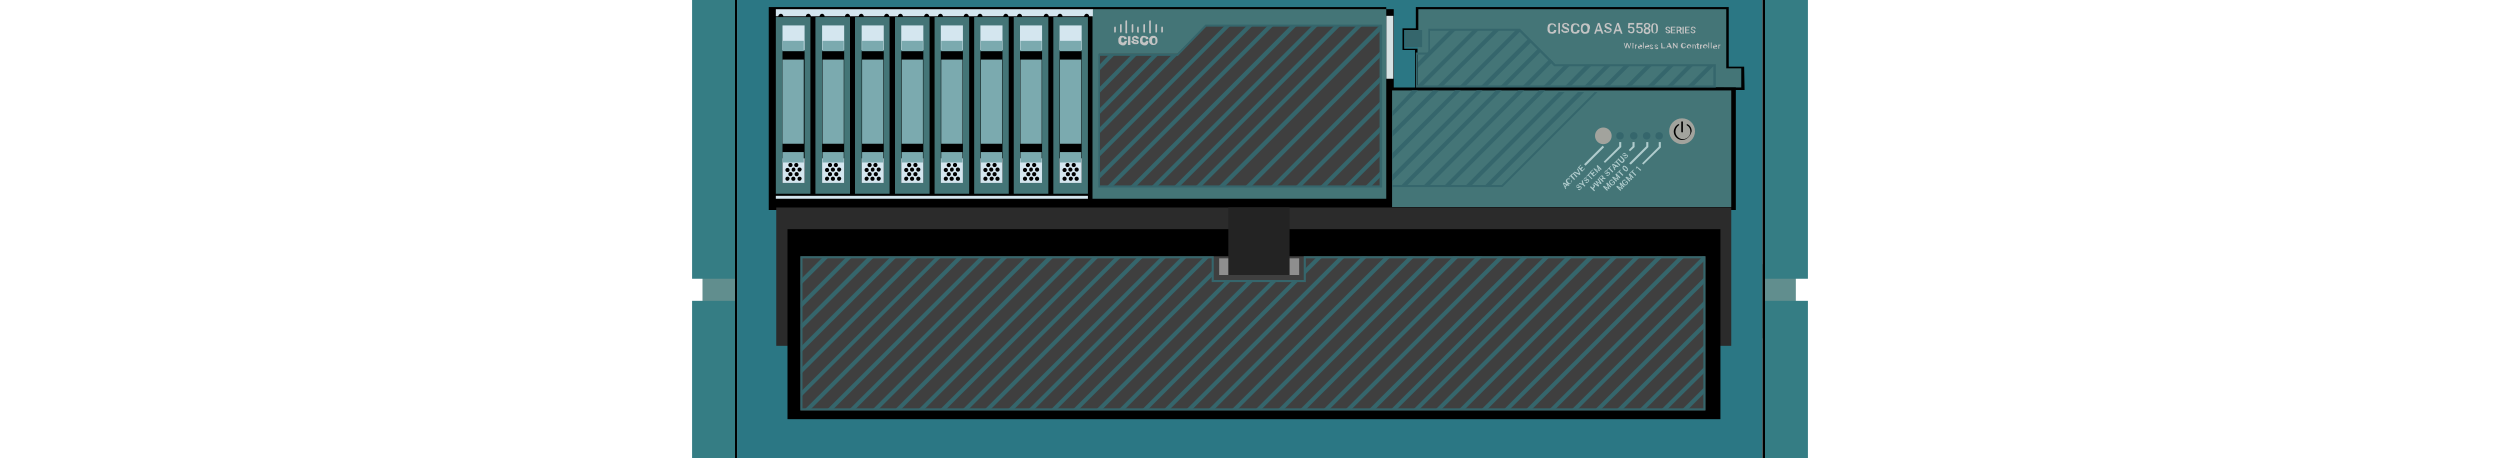 <?xml version="1.0" encoding="utf-8"?>
<!-- Copyright 2022 Virtual Console LLC. All rights reserved. Generator: Adobe Illustrator 23.1.0, SVG Export Plug-In . SVG Version: 6.00 Build 0)  -->
<svg version="1.1" id="Cisco_ASA-5580" xmlns="http://www.w3.org/2000/svg" xmlns:xlink="http://www.w3.org/1999/xlink" x="0px"
	 y="0px" viewBox="0 0 600 110" style="enable-background:new 0 0 600 110;" xml:space="preserve">
<style type="text/css">
	.st0{fill:#2B7784;}
	.st1{fill:#447577;}
	.st2{fill:none;}
	.st3{fill:#C4C4C4;}
	.st4{fill:#618E8E;}
	.st5{fill:#357D84;}
	.st6{fill:#35666C;}
	.st7{fill:#A2A39D;}
	.st8{fill:#B0CCCD;}
	.st9{fill:#D7E2E4;}
	.st10{fill:#3F3F3F;}
	.st11{enable-background:new    ;}
	.st12{fill:#D4E6EF;}
	.st13{fill:#7BAAAF;}
	.st14{fill:#2B2B2B;}
	.st15{fill:#8E8E8E;}
	.st16{fill:#232323;}
</style>
<rect x="176.9" class="st0" width="246.1" height="110"/>
<polygon class="st1" points="414.3,16.3 414.3,2.2 340.3,2.2 340.3,21 413.8,21 414.3,21 417.8,21 417.8,16.3 "/>
<rect class="st2" width="600" height="110"/>
<g>
	<path class="st3" d="M391.1,11.3l0.2-1h0.2l-0.4,1.3h-0.2l-0.3-1l-0.3,1h-0.2l-0.4-1.3h0.2l0.2,1l0.3-1h0.2L391.1,11.3z"/>
	<path class="st3" d="M391.7,10.4C391.7,10.3,391.7,10.3,391.7,10.4c0.1-0.1,0.1-0.1,0.2-0.1s0.1,0,0.1,0.1l0.1,0.1
		c0,0.1,0,0.1-0.1,0.1l-0.1,0.1C391.9,10.5,391.9,10.5,391.7,10.4L391.7,10.4z M392,11.6h-0.2v-1h0.2V11.6z"/>
	<path class="st3" d="M392.9,10.9c-0.1,0-0.1,0-0.1,0c-0.1,0-0.2,0.1-0.2,0.1v0.7h-0.2v-1h0.2v0.1c0.1-0.1,0.1-0.1,0.2-0.1
		s0.1,0,0.1,0V10.9z"/>
	<path class="st3" d="M393.6,11.7c-0.2,0-0.3-0.1-0.4-0.1c-0.1-0.1-0.1-0.2-0.1-0.4l0,0c0-0.1,0-0.2,0.1-0.2
		c0.1-0.1,0.1-0.1,0.2-0.2s0.2-0.1,0.2-0.1c0.2,0,0.2,0.1,0.4,0.1c0.1,0.1,0.1,0.2,0.1,0.4v0.1h-0.7c0,0.1,0.1,0.1,0.1,0.2
		s0.1,0.1,0.2,0.1s0.2-0.1,0.3-0.1l0.1,0.1c-0.1,0.1-0.1,0.1-0.2,0.1C393.7,11.6,393.6,11.7,393.6,11.7z M393.5,10.8
		c-0.1,0-0.1,0-0.2,0.1s-0.1,0.1-0.1,0.2h0.5l0,0c0-0.1,0-0.1-0.1-0.2C393.6,10.8,393.6,10.8,393.5,10.8z"/>
	<path class="st3" d="M394.5,11.6h-0.2v-1.4h0.2V11.6z"/>
	<path class="st3" d="M395.3,11.7c-0.2,0-0.3-0.1-0.4-0.1c-0.1-0.1-0.1-0.2-0.1-0.4l0,0c0-0.1,0-0.2,0.1-0.2
		c0.1-0.1,0.1-0.1,0.2-0.2c0.1-0.1,0.2-0.1,0.2-0.1c0.2,0,0.2,0.1,0.4,0.1c0.1,0.1,0.1,0.2,0.1,0.4v0.1H395c0,0.1,0.1,0.1,0.1,0.2
		S395.2,11.6,395.3,11.7c0.1-0.1,0.2-0.2,0.3-0.2l0.1,0.1c-0.1,0.1-0.1,0.1-0.2,0.1C395.4,11.6,395.4,11.7,395.3,11.7z M395.2,10.8
		c-0.1,0-0.1,0-0.2,0.1c0,0,0,0.1,0,0.1h0.5l0,0c0-0.1,0-0.1-0.1-0.2S395.3,10.8,395.2,10.8z"/>
	<path class="st3" d="M396.5,11.4C396.5,11.3,396.5,11.3,396.5,11.4c-0.1-0.1-0.2-0.1-0.2-0.1c-0.1,0-0.2-0.1-0.2-0.1
		c-0.1-0.1-0.2-0.1-0.2-0.2c0-0.1,0.1-0.2,0.1-0.2c0.1-0.1,0.2-0.1,0.3-0.1s0.2,0,0.3,0.1c0.1,0.1,0.1,0.1,0.1,0.2h-0.2
		c0-0.1,0-0.1-0.1-0.1s-0.1-0.1-0.1-0.1s-0.1,0-0.1,0.1s-0.1,0.1-0.1,0.1c0,0.1,0,0.1,0.1,0.1s0.1,0.1,0.2,0.1
		S396.6,11.3,396.5,11.4l0.2,0c0,0.1,0.1,0.1,0.1,0.1c0,0.1-0.1,0.2-0.1,0.2c-0.1,0.1-0.2,0.1-0.3,0.1s-0.2,0-0.2-0.1
		c-0.1,0-0.1-0.1-0.2-0.1c-0.1-0.1-0.1-0.1-0.1-0.2h0.2c0,0.1,0,0.1,0.1,0.1c0.1,0.1,0.1,0.1,0.2,0.1
		C396.4,11.4,396.5,11.4,396.5,11.4L396.5,11.4z"/>
	<path class="st3" d="M397.7,11.4C397.7,11.3,397.7,11.3,397.7,11.4c-0.1-0.1-0.2-0.1-0.2-0.1c-0.1,0-0.2-0.1-0.2-0.1
		c-0.1-0.1-0.2-0.1-0.2-0.2c0-0.1,0.1-0.2,0.1-0.2c0.1-0.1,0.2-0.1,0.3-0.1c0.1,0,0.2,0,0.3,0.1c0.1,0.1,0.1,0.1,0.1,0.2h-0.2
		c0-0.1,0-0.1-0.1-0.1s-0.1-0.1-0.1-0.1s-0.1,0-0.1,0.1c-0.1,0-0.1,0.1-0.1,0.1c0,0.1,0,0.1,0.1,0.1s0.1,0.1,0.2,0.1
		S397.8,11.3,397.7,11.4c0.2-0.1,0.2,0,0.2,0c0,0.1,0.1,0.1,0.1,0.1c0,0.1-0.1,0.2-0.1,0.2c-0.1,0.1-0.2,0.1-0.3,0.1
		c-0.1,0-0.2,0-0.2-0.1c-0.1,0-0.1-0.1-0.2-0.1c-0.1-0.1-0.1-0.1-0.1-0.2h0.2c0,0.1,0,0.1,0.1,0.1s0.1,0.1,0.2,0.1
		C397.6,11.4,397.7,11.4,397.7,11.4L397.7,11.4z"/>
	<path class="st3" d="M399,11.4h0.7v0.2h-1v-1.3h0.2L399,11.4L399,11.4z"/>
	<path class="st3" d="M400.8,11.3h-0.6l-0.1,0.3h-0.2l0.6-1.3h0.2l0.6,1.3H401L400.8,11.3z M400.3,11.1h0.4l-0.2-0.6L400.3,11.1z"/>
	<path class="st3" d="M402.6,11.6h-0.2l-0.7-0.9v0.9h-0.2v-1.3h0.2l0.7,0.9v-0.9h0.2V11.6z"/>
	<path class="st3" d="M404.6,11.2c0,0.1-0.1,0.2-0.2,0.3s-0.2,0.1-0.4,0.1c-0.1,0-0.2,0-0.3-0.1c-0.1-0.1-0.2-0.1-0.2-0.2
		c-0.1-0.1-0.1-0.2-0.1-0.3v-0.1c0-0.1,0-0.2,0.1-0.3s0.1-0.2,0.2-0.2c0.1-0.1,0.2-0.1,0.3-0.1c0.2,0,0.3,0.1,0.4,0.1
		c0.1,0.1,0.2,0.2,0.2,0.3h-0.2c0-0.1-0.1-0.2-0.1-0.2c-0.1-0.1-0.1-0.1-0.2-0.1s-0.2,0.1-0.2,0.1c-0.1,0.1-0.1,0.2-0.1,0.3V11
		c0,0.1,0,0.2,0.1,0.3s0.1,0.1,0.2,0.1s0.2,0,0.2-0.1c0.1-0.1,0.1-0.1,0.1-0.2L404.6,11.2L404.6,11.2z"/>
	<path class="st3" d="M404.8,11.1c0-0.1,0-0.2,0.1-0.2c0.1-0.1,0.1-0.1,0.2-0.2c0.1-0.1,0.2-0.1,0.2-0.1c0.1,0,0.3,0.1,0.4,0.1
		c0.1,0.1,0.1,0.2,0.2,0.3v0.1c0,0.1,0,0.2-0.1,0.2c-0.1,0.1-0.1,0.1-0.2,0.2s-0.2,0.1-0.3,0.1c-0.2,0-0.3-0.1-0.4-0.1
		C404.9,11.4,404.8,11.3,404.8,11.1L404.8,11.1z M405.1,11.2c0,0.1,0,0.2,0.1,0.2c0.1,0.1,0.1,0.1,0.2,0.1s0.1,0,0.2-0.1
		s0.1-0.1,0.1-0.2s0-0.2-0.1-0.2c-0.1-0.1-0.1-0.1-0.2-0.1s-0.1,0-0.2,0.1C405.1,10.9,405.1,11,405.1,11.2z"/>
	<path class="st3" d="M406.3,10.7v0.1c0.1-0.1,0.2-0.1,0.3-0.1c0.2,0,0.4,0.1,0.4,0.4v0.6h-0.2V11c0-0.1,0-0.1-0.1-0.1
		s-0.1-0.1-0.1-0.1c-0.1,0-0.2,0.1-0.2,0.1v0.7h-0.2v-1h0.1V10.7z"/>
	<path class="st3" d="M407.6,10.4v0.2h0.2v0.2h-0.2v0.6c0,0.1,0,0.1,0,0.1h0.1h0.1v0.2c-0.1,0-0.1,0-0.2,0c-0.2,0-0.3-0.1-0.3-0.3
		v-0.6h-0.2v-0.2h0.2v-0.2H407.6L407.6,10.4L407.6,10.4z"/>
	<path class="st3" d="M408.6,10.9c-0.1,0-0.1,0-0.1,0c-0.1,0-0.2,0.1-0.2,0.1v0.7H408v-1h0.2v0.1c0.1-0.1,0.1-0.1,0.2-0.1
		s0.1,0,0.1,0L408.6,10.9z"/>
	<path class="st3" d="M408.7,11.1c0-0.1,0-0.2,0.1-0.2c0.1-0.1,0.1-0.1,0.2-0.2c0.1-0.1,0.2-0.1,0.2-0.1c0.1,0,0.3,0.1,0.4,0.1
		c0.1,0.1,0.1,0.2,0.2,0.3v0.1c0,0.1,0,0.2-0.1,0.2c-0.1,0.1-0.1,0.1-0.2,0.2c-0.1,0.1-0.2,0.1-0.3,0.1c-0.2,0-0.3-0.1-0.4-0.1
		C408.7,11.4,408.7,11.3,408.7,11.1L408.7,11.1z M409,11.2c0,0.1,0,0.2,0.1,0.2c0.1,0.1,0.1,0.1,0.2,0.1s0.1,0,0.2-0.1
		s0.1-0.1,0.1-0.2s0-0.2-0.1-0.2c-0.1-0.1-0.1-0.1-0.2-0.1s-0.1,0-0.2,0.1C409,10.9,409,11,409,11.2z"/>
	<path class="st3" d="M410.2,11.6H410v-1.4h0.2V11.6z"/>
	<path class="st3" d="M410.8,11.6h-0.2v-1.4h0.2V11.6z"/>
	<path class="st3" d="M411.6,11.7c-0.2,0-0.3-0.1-0.4-0.1c-0.1-0.1-0.1-0.2-0.1-0.4l0,0c0-0.1,0-0.2,0.1-0.2
		c0.1-0.1,0.1-0.1,0.2-0.2c0.1-0.1,0.2-0.1,0.2-0.1c0.2,0,0.2,0.1,0.4,0.1c0.1,0.1,0.1,0.2,0.1,0.4v0.1h-0.7c0,0.1,0.1,0.1,0.1,0.2
		s0.1,0.1,0.2,0.1s0.2-0.1,0.3-0.1l0.1,0.1c-0.1,0.1-0.1,0.1-0.2,0.1C411.8,11.6,411.7,11.7,411.6,11.7z M411.6,10.8
		c-0.1,0-0.1,0-0.2,0.1s-0.1,0.1-0.1,0.2h0.5l0,0c0-0.1,0-0.1-0.1-0.2C411.7,10.8,411.7,10.8,411.6,10.8z"/>
	<path class="st3" d="M412.9,10.9c-0.1,0-0.1,0-0.1,0c-0.1,0-0.2,0.1-0.2,0.1v0.7h-0.2v-1h0.2v0.1c0.1-0.1,0.1-0.1,0.2-0.1
		s0.1,0,0.1,0V10.9z"/>
</g>
<g>
	<path class="st3" d="M373.5,7.3c0,0.2-0.1,0.5-0.3,0.6c-0.2,0.1-0.4,0.2-0.7,0.2c-0.2,0-0.4-0.1-0.6-0.1c-0.2-0.1-0.2-0.2-0.4-0.4
		c-0.1-0.2-0.1-0.4-0.1-0.6V6.7c0-0.2,0.1-0.4,0.1-0.6c0.1-0.2,0.2-0.3,0.4-0.4c0.2-0.1,0.4-0.1,0.6-0.1c0.3,0,0.5,0.1,0.7,0.2
		s0.2,0.4,0.3,0.6h-0.4c0-0.2-0.1-0.3-0.2-0.4s-0.2-0.1-0.4-0.1s-0.3,0.1-0.4,0.2s-0.2,0.4-0.2,0.6v0.2c0,0.2,0.1,0.5,0.1,0.6
		c0.1,0.1,0.2,0.2,0.4,0.2s0.3-0.1,0.4-0.1c0.1-0.1,0.1-0.2,0.2-0.4h0.5V7.3z"/>
	<path class="st3" d="M374.4,8.1H374V5.5h0.4V8.1z"/>
	<path class="st3" d="M376.3,7.4c0-0.1-0.1-0.2-0.1-0.2c-0.1-0.1-0.2-0.1-0.4-0.2c-0.2-0.1-0.4-0.1-0.5-0.2
		c-0.2-0.1-0.4-0.3-0.4-0.6c0-0.2,0.1-0.4,0.2-0.5c0.2-0.1,0.4-0.2,0.6-0.2s0.3,0.1,0.5,0.1c0.1,0.1,0.2,0.2,0.3,0.2
		c0.1,0.1,0.1,0.2,0.1,0.4h-0.4c0-0.1-0.1-0.2-0.1-0.3s-0.2-0.1-0.4-0.1c-0.1,0-0.2,0-0.3,0.1s-0.1,0.1-0.1,0.2s0.1,0.2,0.1,0.2
		c0.1,0.1,0.2,0.1,0.4,0.2s0.4,0.1,0.5,0.2s0.2,0.2,0.2,0.2s0.1,0.2,0.1,0.3c0,0.2-0.1,0.4-0.2,0.5c-0.2,0.1-0.4,0.2-0.7,0.2
		c-0.2,0-0.4-0.1-0.5-0.1s-0.2-0.2-0.4-0.3c-0.1-0.1-0.1-0.2-0.1-0.4h0.4c0,0.1,0.1,0.2,0.1,0.3c0.1,0.1,0.2,0.1,0.4,0.1
		c0.1,0,0.2,0,0.4-0.1C376.3,7.6,376.3,7.5,376.3,7.4z"/>
	<path class="st3" d="M379.1,7.3c0,0.2-0.1,0.5-0.3,0.6c-0.2,0.1-0.4,0.2-0.7,0.2c-0.2,0-0.4-0.1-0.6-0.1c-0.2-0.1-0.2-0.2-0.4-0.4
		C377,7.4,377,7.2,377,7V6.7c0-0.2,0.1-0.4,0.1-0.6c0.1-0.2,0.2-0.3,0.4-0.4c0.2-0.1,0.4-0.1,0.6-0.1c0.3,0,0.5,0.1,0.7,0.2
		s0.2,0.4,0.3,0.6h-0.4c0-0.2-0.1-0.3-0.2-0.4s-0.2-0.1-0.4-0.1c-0.2,0-0.3,0.1-0.4,0.2s-0.2,0.4-0.2,0.6v0.2c0,0.2,0.1,0.5,0.1,0.6
		c0.1,0.1,0.2,0.2,0.4,0.2c0.2,0,0.3-0.1,0.4-0.1c0.1-0.1,0.1-0.2,0.2-0.4h0.5V7.3z"/>
	<path class="st3" d="M381.5,6.9c0,0.2-0.1,0.5-0.1,0.7c-0.1,0.2-0.2,0.3-0.4,0.4c-0.2,0.1-0.4,0.1-0.6,0.1s-0.4,0-0.5-0.1
		c-0.2-0.1-0.3-0.2-0.4-0.4s-0.1-0.4-0.1-0.6V6.8c0-0.2,0.1-0.5,0.1-0.7c0.1-0.2,0.2-0.3,0.4-0.4c0.2-0.1,0.4-0.1,0.6-0.1
		s0.4,0.1,0.6,0.1c0.2,0.1,0.3,0.2,0.4,0.4c0.1,0.2,0.1,0.4,0.1,0.6v0.2H381.5z M381,6.8c0-0.3-0.1-0.5-0.2-0.6S380.6,6,380.4,6
		s-0.3,0.1-0.4,0.2s-0.2,0.4-0.2,0.6v0.1c0,0.2,0.1,0.5,0.2,0.6s0.2,0.2,0.4,0.2c0.2,0,0.4-0.1,0.4-0.2C381,7.4,381,7.1,381,6.8
		L381,6.8z"/>
	<path class="st3" d="M384.2,7.5h-1L383,8.1h-0.4l0.9-2.6h0.4l0.9,2.6h-0.4L384.2,7.5z M383.3,7.1h0.7L383.6,6L383.3,7.1z"/>
	<path class="st3" d="M386.5,7.4c0-0.1-0.1-0.2-0.1-0.2c-0.1-0.1-0.2-0.1-0.4-0.2c-0.2-0.1-0.4-0.1-0.5-0.2
		c-0.2-0.1-0.4-0.3-0.4-0.6c0-0.2,0.1-0.4,0.2-0.5c0.2-0.1,0.4-0.2,0.6-0.2s0.3,0.1,0.5,0.1c0.1,0.1,0.2,0.2,0.3,0.2
		c0.1,0.1,0.1,0.2,0.1,0.4h-0.4c0-0.1-0.1-0.2-0.1-0.3c-0.1-0.1-0.2-0.1-0.4-0.1c-0.1,0-0.2,0-0.3,0.1s-0.1,0.1-0.1,0.2
		s0.1,0.2,0.1,0.2c0.1,0.1,0.2,0.1,0.4,0.2c0.2,0.1,0.4,0.1,0.5,0.2s0.2,0.2,0.2,0.2c0.1,0.1,0.1,0.2,0.1,0.3c0,0.2-0.1,0.4-0.2,0.5
		c-0.2,0.1-0.4,0.2-0.7,0.2c-0.2,0-0.4-0.1-0.5-0.1s-0.2-0.2-0.4-0.3c0,0,0-0.1,0-0.3h0.4c0,0.1,0.1,0.2,0.1,0.3
		c0.1,0.1,0.2,0.1,0.4,0.1c0.1,0,0.2,0,0.4-0.1C386.5,7.6,386.5,7.5,386.5,7.4z"/>
	<path class="st3" d="M388.8,7.5h-1l-0.2,0.6h-0.4l0.9-2.6h0.4l0.9,2.6H389L388.8,7.5z M387.9,7.1h0.7L388.2,6L387.9,7.1z"/>
	<path class="st3" d="M390.7,6.8l0.1-1.3h1.4v0.4h-1l-0.1,0.6c0.1-0.1,0.2-0.1,0.4-0.1c0.2,0,0.4,0.1,0.6,0.2
		c0.1,0.2,0.2,0.4,0.2,0.6s-0.1,0.4-0.2,0.6C391.9,8,391.7,8,391.5,8s-0.4-0.1-0.6-0.2c-0.1-0.1-0.2-0.3-0.2-0.5h0.4
		c0,0.1,0.1,0.2,0.1,0.3c0.1,0.1,0.2,0.1,0.3,0.1c0.1,0,0.2-0.1,0.3-0.1c0.1-0.1,0.1-0.2,0.1-0.4c0-0.1-0.1-0.2-0.1-0.4
		c-0.1-0.1-0.2-0.1-0.3-0.1c-0.1,0-0.1,0-0.2,0s-0.1,0.1-0.2,0.1L390.7,6.8z"/>
	<path class="st3" d="M392.7,6.8l0.1-1.3h1.4v0.4h-1l-0.1,0.6c0.1-0.1,0.2-0.1,0.4-0.1c0.2,0,0.4,0.1,0.6,0.2
		c0.1,0.2,0.2,0.4,0.2,0.6s-0.1,0.4-0.2,0.6C393.9,8,393.7,8,393.5,8s-0.4-0.1-0.6-0.2c-0.1-0.1-0.2-0.3-0.2-0.5h0.4
		c0,0.1,0.1,0.2,0.1,0.3c0.1,0.1,0.2,0.1,0.3,0.1c0.1,0,0.2-0.1,0.3-0.1c0.1-0.1,0.1-0.2,0.1-0.4c0-0.1-0.1-0.2-0.1-0.4
		c-0.1-0.1-0.2-0.1-0.3-0.1c-0.1,0-0.1,0-0.2,0s-0.1,0.1-0.2,0.1L392.7,6.8z"/>
	<path class="st3" d="M397.9,7c0,0.4-0.1,0.6-0.2,0.8C397.6,8,397.3,8,397.1,8s-0.5-0.1-0.6-0.2c-0.1-0.2-0.2-0.4-0.2-0.8V6.6
		c0-0.4,0.1-0.6,0.2-0.8c0.1-0.2,0.4-0.2,0.6-0.2s0.5,0.1,0.6,0.2c0.1,0.2,0.2,0.4,0.2,0.8V7z M397.5,6.5c0-0.2-0.1-0.4-0.1-0.5
		c-0.1-0.1-0.2-0.2-0.3-0.2c-0.1,0-0.2,0.1-0.3,0.2s-0.1,0.2-0.1,0.5v0.6c0,0.2,0.1,0.4,0.1,0.6s0.2,0.2,0.3,0.2
		c0.1,0,0.2-0.1,0.3-0.2c0.1-0.1,0.1-0.2,0.1-0.5V6.5z"/>
	<path class="st3" d="M400.5,7.6c0-0.1,0-0.1-0.1-0.2s-0.1-0.1-0.2-0.1c-0.1-0.1-0.2-0.1-0.3-0.1c-0.1-0.1-0.2-0.2-0.2-0.4
		c0-0.1,0.1-0.2,0.2-0.3c0.1-0.1,0.2-0.1,0.4-0.1c0.1,0,0.2,0,0.3,0.1s0.2,0.1,0.2,0.2c0.1,0.1,0.1,0.2,0.1,0.2h-0.3
		c0-0.1,0-0.1-0.1-0.2s-0.1-0.1-0.2-0.1s-0.2,0-0.2,0.1S400,6.8,400,6.9s0,0.1,0.1,0.1c0.1,0.1,0.1,0.1,0.2,0.1
		c0.1,0.1,0.2,0.1,0.3,0.1c0.1,0.1,0.1,0.1,0.2,0.2s0.1,0.1,0.1,0.2s-0.1,0.2-0.2,0.3S400.5,8,400.3,8c-0.1,0-0.2,0-0.3-0.1
		c-0.1-0.1-0.2-0.1-0.2-0.2s-0.1-0.2-0.1-0.2h0.3c0,0.1,0.1,0.2,0.1,0.2c0.1,0.1,0.1,0.1,0.2,0.1S400.5,7.8,400.5,7.6
		C400.4,7.7,400.5,7.7,400.5,7.6z"/>
	<path class="st3" d="M402,7.3h-0.7v0.5h0.8V8H401V6.4h1.1v0.2h-0.8v0.5h0.7L402,7.3L402,7.3z"/>
	<path class="st3" d="M403,7.4h-0.3V8h-0.3V6.4h0.6c0.2,0,0.3,0.1,0.4,0.1c0.1,0.1,0.2,0.2,0.2,0.4c0,0.1,0,0.2-0.1,0.3
		c-0.1,0.1-0.1,0.1-0.2,0.2l0.4,0.7l0,0h-0.3L403,7.4z M402.6,7.2h0.3c0.1,0,0.2,0,0.2-0.1s0.1-0.1,0.1-0.2s0-0.2-0.1-0.2
		c-0.1-0.1-0.1-0.1-0.2-0.1h-0.3V7.2z"/>
	<path class="st3" d="M404.1,8.1h-0.3V6.4h0.3V8.1z"/>
	<path class="st3" d="M405.4,7.3h-0.7v0.5h0.8V8h-1.1V6.4h1.1v0.2h-0.8v0.5h0.7V7.3z"/>
	<path class="st3" d="M406.6,7.6c0-0.1,0-0.1-0.1-0.2s-0.1-0.1-0.2-0.1c-0.1-0.1-0.2-0.1-0.3-0.1c-0.1-0.1-0.2-0.2-0.2-0.4
		c0-0.1,0.1-0.2,0.2-0.3c0.1-0.1,0.2-0.1,0.4-0.1c0.1,0,0.2,0,0.3,0.1s0.2,0.1,0.2,0.2c0.1,0.1,0.1,0.2,0.1,0.2h-0.3
		c0-0.1,0-0.1-0.1-0.2s-0.1-0.1-0.2-0.1s-0.2,0-0.2,0.1S406,6.8,406,6.9s0,0.1,0.1,0.1c0.1,0.1,0.1,0.1,0.2,0.1
		c0.1,0.1,0.2,0.1,0.3,0.1c0.1,0.1,0.1,0.1,0.2,0.2s0.1,0.1,0.1,0.2s-0.1,0.2-0.2,0.3S406.5,8,406.3,8c-0.1,0-0.2,0-0.3-0.1
		c-0.1-0.1-0.2-0.1-0.2-0.2s-0.1-0.2-0.1-0.2h0.3c0,0.1,0.1,0.2,0.1,0.2c0.1,0.1,0.1,0.1,0.2,0.1S406.5,7.8,406.6,7.6
		C406.6,7.7,406.6,7.7,406.6,7.6z"/>
	<g>
		<path class="st3" d="M396.1,6.2c0,0.1,0,0.2-0.1,0.3c-0.1,0.1-0.2,0.2-0.3,0.2c0.1,0.1,0.2,0.2,0.3,0.3c0.1,0.1,0.1,0.2,0.1,0.4
			c0,0.2-0.1,0.4-0.2,0.6c-0.2,0.1-0.4,0.2-0.6,0.2c-0.3,0-0.5-0.1-0.6-0.2c-0.2-0.1-0.2-0.3-0.2-0.6c0-0.1,0-0.3,0.1-0.4
			s0.2-0.2,0.3-0.3c-0.1-0.1-0.2-0.1-0.3-0.2c-0.1-0.1-0.1-0.2-0.1-0.3c0-0.2,0.1-0.4,0.2-0.5s0.3-0.2,0.6-0.2
			c0.2,0,0.4,0.1,0.6,0.2C396,5.8,396.1,6,396.1,6.2z M395.7,7.4c0-0.1,0-0.2-0.1-0.3C395.5,7,395.4,7,395.3,7s-0.2,0-0.3,0.1
			c-0.1,0.1-0.1,0.2-0.1,0.3c0,0.1,0,0.2,0.1,0.3c0.1,0.1,0.2,0.1,0.3,0.1s0.2,0,0.3-0.1C395.7,7.6,395.7,7.5,395.7,7.4z M395.7,6.2
			c0-0.1,0-0.2-0.1-0.3c-0.1-0.1-0.2-0.1-0.3-0.1c-0.1,0-0.2,0-0.3,0.1c-0.1,0.1-0.1,0.2-0.1,0.3c0,0.1,0,0.2,0.1,0.3
			c0.1,0.1,0.2,0.1,0.3,0.1c0.1,0,0.2,0,0.3-0.1C395.6,6.4,395.7,6.3,395.7,6.2z"/>
	</g>
</g>
<polygon points="334.5,21 334.5,2.2 332.7,2.2 332.7,1.7 184.5,1.7 184.5,50.4 332,50.4 332.7,50.4 416.6,50.4 416.6,21 "/>
<rect x="423" y="63.4" class="st4" width="8" height="17.8"/>
<rect x="423.3" class="st5" width="10.6" height="66.9"/>
<rect x="168.6" y="63.4" class="st4" width="8" height="17.8"/>
<rect x="166.1" class="st5" width="10.5" height="66.9"/>
<rect x="423.3" y="72.2" class="st5" width="10.6" height="37.8"/>
<rect x="166.1" y="72.2" class="st5" width="10.5" height="37.8"/>
<rect x="176.4" width="0.5" height="110"/>
<rect x="423" width="0.6" height="110"/>
<g>
	<polygon class="st6" points="339.9,16.7 339.9,15.3 348,7.2 349.4,7.2 	"/>
</g>
<g>
	<path d="M418.7,21.6h-0.6l-78.5-0.3V12h-3V6.8h3.2V1.7h75.1V16h3.7L418.7,21.6L418.7,21.6z M340.1,20.7l77.8,0.3v-4.6h-3.6V2.2
		h-73.9v5H337v4.5h3.2v9H340.1z"/>
</g>
<rect x="334.1" y="21.7" class="st1" width="81.4" height="28"/>
<g>
	<polygon class="st6" points="341.3,20.8 354.9,7.2 353.6,7.1 339.9,20.8 	"/>
	<polygon class="st6" points="340.3,21.7 334.1,28 334.1,26.8 338.9,21.7 	"/>
</g>
<g>
	<polygon class="st6" points="346.2,20.8 359.9,7.2 358.5,7.2 344.8,20.8 	"/>
	<polygon class="st6" points="343.9,21.7 334.1,31.5 334.1,32.9 345.3,21.8 	"/>
</g>
<g>
	<polygon class="st6" points="351.5,20.9 365,7.4 363.9,7.1 350.1,20.9 	"/>
	<polygon class="st6" points="349.2,21.7 334.1,36.8 334.1,38.3 350.6,21.7 	"/>
</g>
<g>
	<polygon class="st6" points="356.7,20.9 367.6,10 366.8,9.3 355.3,20.8 	"/>
	<polygon class="st6" points="354.4,21.7 334.1,42 334.1,43.5 355.8,21.7 	"/>
</g>
<g>
	<polygon class="st6" points="359,21.7 336,44.8 337.4,44.8 360.4,21.7 	"/>
	<polygon class="st6" points="361.3,20.9 369.9,12.3 369.3,11.5 359.9,20.9 	"/>
</g>
<g>
	<polygon class="st6" points="365.8,21.7 342.9,44.7 341.4,44.8 364.4,21.7 	"/>
	<polygon class="st6" points="366.7,20.9 372.7,14.8 372,14.1 365.5,20.6 	"/>
</g>
<g>
	<polygon class="st6" points="370.8,21.7 347.9,44.7 346.5,44.7 369.4,21.7 	"/>
	<polygon class="st6" points="372,20.5 376.9,15.6 375.5,15.6 370.3,20.8 	"/>
</g>
<g>
	<polygon class="st6" points="375.5,22.1 353,44.7 351.6,44.7 374.1,22.1 	"/>
	<polygon class="st6" points="377.1,20.6 382.2,15.5 380.6,15.6 375.7,20.6 	"/>
</g>
<g>
	<polygon class="st6" points="380.2,22.1 357.5,44.8 356.1,44.8 378.7,22.1 	"/>
	<polygon class="st6" points="381.7,20.6 386.5,15.8 385.3,15.6 380.3,20.6 	"/>
</g>
<g>
	<polygon class="st6" points="386.2,20.7 384.8,20.7 389.9,15.6 391.1,15.8 	"/>
</g>
<g>
	<polygon class="st6" points="391.5,20.7 390.1,20.7 395.2,15.6 396.4,15.8 	"/>
</g>
<g>
	<polygon class="st6" points="396.8,20.7 395.4,20.7 400.5,15.6 401.7,15.8 	"/>
</g>
<g>
	<polygon class="st6" points="401.4,20.7 400,20.8 405.1,15.6 406.3,15.8 	"/>
</g>
<g>
	<polygon class="st6" points="406.2,20.9 404.8,20.9 410.1,15.6 411.5,15.6 	"/>
</g>
<g>
	<path class="st6" d="M411.7,21h-71.9v-8.4h3V6.9h22l8.5,8.5h38.5V21H411.7z M340.3,20.5h70.9v-4.6H373l-8.5-8.5h-21.3v5.7h-3v7.4
		H340.3z"/>
</g>
<g>
	<polygon class="st6" points="360.6,44.9 334.1,44.9 334.1,44.4 360.4,44.4 382.7,22.1 383.4,22.1 	"/>
</g>
<rect x="337.2" y="7.2" class="st6" width="4.1" height="4.1"/>
<circle class="st6" cx="388.8" cy="32.6" r="0.9"/>
<circle class="st6" cx="392.1" cy="32.6" r="0.9"/>
<circle class="st6" cx="395.2" cy="32.6" r="0.9"/>
<circle class="st6" cx="398.2" cy="32.6" r="0.9"/>
<circle class="st7" cx="403.7" cy="31.5" r="3.1"/>
<g>
	<path d="M403.7,33.6c-1.1,0-2-1-2-2c0-0.7,0.4-1.4,1.1-1.8c0.1,0,0.1,0,0.2,0c0,0.1,0,0.1,0,0.2c-0.6,0.4-0.9,1-0.9,1.6
		c0,0.9,0.8,1.8,1.8,1.8c1,0,1.8-0.8,1.8-1.8c0-0.7-0.3-1.2-0.8-1.5c-0.1,0-0.1-0.1-0.1-0.2c0-0.1,0.1-0.1,0.2-0.1
		c0.6,0.3,1,0.9,1,1.7C405.7,32.7,404.8,33.6,403.7,33.6z"/>
</g>
<g>
	<path d="M403.7,31.8c-0.1,0-0.2-0.1-0.2-0.2v-2.3c0-0.1,0.1-0.2,0.2-0.2s0.2,0.1,0.2,0.2v2.3C404,31.6,403.8,31.8,403.7,31.8z"/>
</g>
<circle class="st7" cx="384.8" cy="32.6" r="2"/>
<g>
	<path class="st8" d="M376.1,44.5l-0.4,0.4l0.2,0.3l-0.2,0.2l-0.6-1.4l0.2-0.2l1.4,0.6l-0.2,0.2L376.1,44.5z M375.6,44.7l0.3-0.3
		l-0.6-0.3L375.6,44.7z"/>
	<path class="st8" d="M377.1,43.2c0.1,0.1,0.1,0.2,0.1,0.4c0,0.1-0.1,0.3-0.2,0.4c-0.1,0.1-0.2,0.1-0.3,0.2c-0.1,0-0.2,0-0.3,0
		c-0.1,0-0.2-0.1-0.3-0.2l-0.1-0.1c-0.1-0.1-0.2-0.2-0.2-0.3s0-0.2,0-0.3s0.1-0.2,0.2-0.3s0.2-0.2,0.4-0.2c0.1,0,0.3,0,0.4,0.1
		l-0.2,0.2c-0.1-0.1-0.2-0.1-0.2-0.1c-0.1,0-0.1,0-0.2,0.1s-0.1,0.2-0.1,0.3s0.1,0.2,0.2,0.3l0.1,0.1c0.1,0.1,0.2,0.2,0.3,0.2
		c0.1,0,0.2,0,0.3-0.1c0.1-0.1,0.1-0.1,0.1-0.2c0-0.1,0-0.1-0.1-0.2L377.1,43.2z"/>
	<path class="st8" d="M377.5,41.8l-0.3,0.3L378,43l-0.2,0.2l-0.9-0.9l-0.3,0.3l-0.1-0.1l0.8-0.8L377.5,41.8z"/>
	<path class="st8" d="M378.6,42.4l-0.2,0.2l-1-1l0.2-0.2L378.6,42.4z"/>
	<path class="st8" d="M379,41.6l-0.5-1l0.2-0.2l0.6,1.4l-0.2,0.2l-1.4-0.6l0.2-0.2L379,41.6z"/>
	<path class="st8" d="M379.9,40.2l-0.4,0.4l0.3,0.3l0.5-0.5l0.1,0.1l-0.7,0.7l-1-1l0.7-0.7l0.1,0.1l-0.5,0.5l0.3,0.3l0.4-0.4
		L379.9,40.2z"/>
</g>
<g>
	<g>
		<path class="st8" d="M379.4,45l-0.1-0.1c-0.1,0-0.1,0-0.2,0.1s-0.2,0.1-0.3,0.1c-0.1,0-0.3,0-0.4-0.1s-0.1-0.2-0.1-0.3
			s0.1-0.2,0.2-0.3s0.1-0.1,0.2-0.1s0.2,0,0.2,0c0.1,0,0.1,0.1,0.2,0.1l-0.2,0.2c-0.1-0.1-0.1-0.1-0.2-0.1s-0.1,0-0.2,0.1
			s-0.1,0.1-0.1,0.2c0,0.1,0,0.1,0.1,0.1h0.1c0.1,0,0.1,0,0.2-0.1s0.2-0.1,0.3-0.1c0.1,0,0.1,0,0.2,0s0.1,0,0.2,0.1s0.1,0.2,0.1,0.3
			s-0.1,0.2-0.2,0.3s-0.2,0.1-0.2,0.2s-0.2,0-0.3,0c-0.1,0-0.2-0.1-0.2-0.1l0.2-0.2c0.1,0.1,0.1,0.1,0.2,0.1s0.1,0,0.2-0.1
			s0.1-0.1,0.1-0.2C379.5,45.1,379.5,45.1,379.4,45z"/>
		<path class="st8" d="M379.8,44.1l-0.2-0.7l0.2-0.2l0.3,1l0.4,0.4l-0.2,0.2l-0.4-0.4l-1-0.3l0.2-0.2L379.8,44.1z"/>
		<path class="st8" d="M381.2,43.3l-0.1-0.1c-0.1,0-0.1,0-0.2,0.1s-0.2,0.1-0.3,0.1c-0.1,0-0.3,0-0.4-0.1s-0.1-0.2-0.1-0.3
			s0.1-0.2,0.2-0.3s0.1-0.1,0.2-0.1s0.2,0,0.2,0c0.1,0,0.1,0.1,0.2,0.1l-0.2,0.2c-0.1-0.1-0.1-0.1-0.2-0.1s-0.1,0-0.2,0.1
			s-0.1,0.1-0.1,0.2c0,0.1,0,0.1,0.1,0.1h0.1c0.1,0,0.1,0,0.2-0.1s0.2-0.1,0.3-0.1c0.1,0,0.1,0,0.2,0s0.1,0,0.2,0.1s0.1,0.2,0.1,0.3
			s-0.1,0.2-0.2,0.3s-0.2,0.1-0.2,0.2c-0.1,0-0.2,0-0.3,0c-0.1,0-0.2-0.1-0.2-0.1l0.2-0.2c0.1,0.1,0.1,0.1,0.2,0.1s0.1,0,0.2-0.1
			s0.1-0.1,0.1-0.2C381.2,43.4,381.2,43.4,381.2,43.3z"/>
		<path class="st8" d="M381.6,41.7l-0.3,0.3l0.9,0.9L382,43l-0.9-0.9l-0.3,0.3l-0.1-0.1l0.8-0.8L381.6,41.7z"/>
		<path class="st8" d="M382.7,41.4l-0.4,0.4l0.3,0.3l0.5-0.5l0.1,0.1l-0.7,0.7l-1-1l0.7-0.7l0.1,0.1l-0.5,0.5l0.3,0.3l0.4-0.4
			L382.7,41.4z"/>
		<path class="st8" d="M382.6,40.4l1.1,0.5l-0.5-1.1l0.2-0.2l1,1l-0.2,0.2l-0.3-0.3l-0.4-0.5l0.5,1l-0.1,0.1l-1.1-0.5l0.5,0.4
			l0.3,0.3l-0.2,0.2l-1-1L382.6,40.4z"/>
	</g>
</g>
<g>
	<g>
		<path class="st8" d="M382.4,45.3l0.4,0.4l-0.2,0.2l-1-1l0.4-0.4c0.1-0.1,0.2-0.2,0.4-0.2c0.1,0,0.2,0,0.3,0.1
			c0.1,0.1,0.1,0.2,0.1,0.3s-0.1,0.2-0.2,0.4L382.4,45.3z M382.2,45.1l0.2-0.2c0.1-0.1,0.1-0.1,0.1-0.2c0-0.1,0-0.1-0.1-0.2
			c-0.1-0.1-0.1-0.1-0.2-0.1s-0.1,0-0.2,0.1l-0.2,0.2L382.2,45.1z"/>
		<path class="st8" d="M384,43.9l-0.6-0.9l0.2-0.2l0.8,1.2l-0.2,0.2l-0.9-0.5l0.5,0.9l-0.2,0.2l-1.2-0.8l0.2-0.2l0.9,0.6l-0.6-0.9
			l0.1-0.1L384,43.9z"/>
		<path class="st8" d="M384.7,42.9l-0.2,0.2l0.4,0.4l-0.2,0.2l-1-1l0.4-0.4c0.1-0.1,0.2-0.2,0.3-0.2s0.2,0,0.3,0.1
			c0.1,0.1,0.1,0.1,0.1,0.2c0,0.1,0,0.2,0,0.2l0.6,0.2l0,0l-0.2,0.2L384.7,42.9z M384.3,43l0.2-0.2c0.1-0.1,0.1-0.1,0.1-0.2
			c0-0.1,0-0.1-0.1-0.2c-0.1-0.1-0.1-0.1-0.2-0.1s-0.1,0-0.2,0.1l-0.2,0.2L384.3,43z"/>
		<path class="st8" d="M386.2,41.6l-0.1-0.1c-0.1,0-0.1,0-0.2,0.1s-0.2,0.1-0.3,0.1c-0.1,0-0.3,0-0.4-0.1s-0.1-0.2-0.1-0.3
			s0.1-0.2,0.2-0.3s0.1-0.1,0.2-0.1s0.2,0,0.2,0c0.1,0,0.1,0.1,0.2,0.1l-0.2,0.2c-0.1-0.1-0.1-0.1-0.2-0.1s-0.1,0-0.2,0.1
			s-0.1,0.1-0.1,0.2c0,0.1,0,0.1,0.1,0.1h0.1c0.1,0,0.1,0,0.2-0.1s0.2-0.1,0.3-0.1c0.1,0,0.1,0,0.2,0s0.1,0,0.2,0.1s0.1,0.2,0.1,0.3
			s-0.1,0.2-0.2,0.3s-0.2,0.1-0.2,0.2c-0.1,0-0.2,0-0.3,0c-0.1,0-0.2-0.1-0.2-0.1l0.2-0.2c0.1,0.1,0.1,0.1,0.2,0.1s0.1,0,0.2-0.1
			s0.1-0.1,0.1-0.2C386.3,41.7,386.2,41.7,386.2,41.6z"/>
		<path class="st8" d="M386.6,40l-0.3,0.3l0.9,0.9l-0.2,0.2l-0.9-0.9l-0.3,0.3l-0.1-0.1l0.8-0.8L386.6,40z"/>
		<path class="st8" d="M387.9,40l-0.4,0.4l0.2,0.3l-0.2,0.2l-0.6-1.4l0.2-0.2l1.4,0.6l-0.2,0.2L387.9,40z M387.4,40.2l0.3-0.3
			l-0.6-0.3L387.4,40.2z"/>
		<path class="st8" d="M388.3,38.4l-0.3,0.3l0.9,0.9l-0.2,0.2l-0.9-0.9l-0.3,0.3l-0.1-0.1l0.8-0.8L388.3,38.4z"/>
		<path class="st8" d="M389,37.4l0.7,0.7c0.1,0.1,0.2,0.2,0.2,0.4s-0.1,0.3-0.2,0.4c-0.1,0.1-0.2,0.2-0.4,0.2c-0.1,0-0.2,0-0.4-0.2
			l-0.7-0.7l0.2-0.2l0.7,0.7c0.1,0.1,0.1,0.1,0.2,0.1s0.1,0,0.2-0.1s0.1-0.3,0-0.4l-0.7-0.7L389,37.4z"/>
		<path class="st8" d="M390.5,37.4l-0.1-0.1c0,0-0.1,0-0.2,0.1s-0.2,0.1-0.3,0.1c-0.2,0-0.3,0-0.4-0.1s-0.1-0.2-0.1-0.3
			s0.1-0.2,0.2-0.3s0.1-0.1,0.2-0.1s0.2,0,0.2,0c0.1,0,0.1,0.1,0.2,0.1L390,37c-0.1-0.1-0.1-0.1-0.2-0.1s-0.1,0-0.2,0.1
			s-0.1,0.1-0.1,0.2c0,0.1,0,0.1,0.1,0.1h0.1c0.1,0,0.1,0,0.2-0.1s0.2-0.1,0.3-0.1c0.1,0,0.1,0,0.2,0s0.1,0,0.2,0.1s0.1,0.2,0.1,0.3
			s-0.1,0.2-0.2,0.3s-0.2,0.1-0.2,0.2c-0.1,0-0.2,0-0.3,0s-0.2-0.1-0.2-0.1l0.2-0.2c0.1,0.1,0.1,0.1,0.2,0.1s0.1,0,0.2-0.1
			s0.1-0.1,0.1-0.2C390.5,37.5,390.5,37.4,390.5,37.4z"/>
	</g>
</g>
<g>
	<g>
		<path class="st8" d="M384.9,44.6l1.1,0.5l-0.5-1.1l0.2-0.2l1,1l-0.2,0.2l-0.3-0.3l-0.4-0.5l0.5,1.1l-0.1,0.1l-1.1-0.5l0.5,0.4
			l0.3,0.3l-0.2,0.2l-1-1L384.9,44.6z"/>
		<path class="st8" d="M387.6,43.7c0,0.1,0,0.2,0,0.3s-0.1,0.2-0.2,0.3s-0.2,0.1-0.3,0.2c-0.1,0-0.2,0-0.3,0c-0.1,0-0.2-0.1-0.3-0.2
			l-0.1-0.1c-0.2-0.2-0.2-0.3-0.2-0.5s0-0.3,0.2-0.4c0.1-0.1,0.2-0.2,0.3-0.2c0.1,0,0.2,0,0.4,0.1l-0.2,0.2c-0.1-0.1-0.3-0.1-0.4,0
			s-0.1,0.2-0.1,0.3s0.1,0.2,0.2,0.3l0.1,0.1c0.1,0.1,0.2,0.2,0.3,0.2c0.1,0,0.2,0,0.3-0.1c0.1-0.1,0.1-0.2,0.1-0.3l-0.2-0.2
			l-0.2,0.2l-0.1-0.1l0.4-0.4L387.6,43.7z"/>
		<path class="st8" d="M387.1,42.4l1.1,0.5l-0.5-1.1l0.2-0.2l1,1l-0.2,0.2l-0.3-0.3L388,42l0.5,1.1l-0.1,0.1l-1.1-0.5l0.5,0.4
			l0.3,0.3l-0.2,0.2l-1-1L387.1,42.4z"/>
		<path class="st8" d="M389,40.8l-0.3,0.3l0.9,0.9l-0.2,0.2l-0.9-0.9l-0.3,0.3l-0.1-0.1l0.8-0.8L389,40.8z"/>
		<path class="st8" d="M390.5,40.2c0.1,0.1,0.2,0.3,0.2,0.4c0,0.1,0,0.2-0.1,0.4c-0.1,0.1-0.2,0.2-0.4,0.1c-0.1,0-0.3-0.1-0.4-0.2
			l-0.2-0.2c-0.1-0.1-0.2-0.3-0.2-0.4c0-0.1,0-0.2,0.1-0.4c0.1-0.1,0.2-0.2,0.4-0.1c0.1,0,0.3,0.1,0.4,0.2L390.5,40.2z M390.1,40.2
			c-0.1-0.1-0.2-0.1-0.2-0.2c-0.1,0-0.1,0-0.2,0.1s-0.1,0.1-0.1,0.2c0,0.1,0.1,0.1,0.2,0.2l0.2,0.2c0.1,0.1,0.2,0.2,0.2,0.2
			c0.1,0,0.1,0,0.2-0.1s0.1-0.1,0.1-0.2c0-0.1-0.1-0.1-0.2-0.2L390.1,40.2z"/>
	</g>
</g>
<g>
	<g>
		<path class="st8" d="M388.1,44.6l1.1,0.5l-0.5-1.1l0.2-0.2l1,1l-0.2,0.2l-0.3-0.3l-0.4-0.5l0.5,1.1l-0.1,0.1l-1.1-0.5l0.5,0.4
			l0.3,0.3l-0.2,0.2l-1-1L388.1,44.6z"/>
		<path class="st8" d="M390.7,43.7c0,0.1,0,0.2,0,0.3s-0.1,0.2-0.2,0.3s-0.2,0.1-0.3,0.2c-0.1,0-0.2,0-0.3,0c-0.1,0-0.2-0.1-0.3-0.2
			l-0.1-0.1c-0.2-0.2-0.2-0.3-0.2-0.5s0-0.3,0.2-0.4c0.1-0.1,0.2-0.2,0.3-0.2c0.1,0,0.2,0,0.4,0.1l-0.2,0.2c-0.1-0.1-0.3-0.1-0.4,0
			s-0.1,0.2-0.1,0.3s0.1,0.2,0.2,0.3l0.1,0.1c0.1,0.1,0.2,0.2,0.3,0.2c0.1,0,0.2,0,0.3-0.1c0.1-0.1,0.1-0.2,0.1-0.3l-0.2-0.2
			l-0.2,0.2l-0.1-0.1l0.4-0.4L390.7,43.7z"/>
		<path class="st8" d="M390.3,42.4l1.1,0.5l-0.5-1.1l0.2-0.2l1,1l-0.2,0.2l-0.3-0.3l-0.4-0.5l0.5,1.1l-0.1,0.1l-1.1-0.5l0.5,0.4
			l0.3,0.3l-0.2,0.2l-1-1L390.3,42.4z"/>
		<path class="st8" d="M392.1,40.8l-0.3,0.3l0.9,0.9l-0.2,0.2l-0.9-0.9l-0.3,0.3l-0.1-0.1l0.8-0.8L392.1,40.8z"/>
		<path class="st8" d="M393.9,40.8l-0.2,0.2l-0.8-0.8l-0.2,0.3l-0.1-0.1l0.2-0.5l0,0L393.9,40.8z"/>
	</g>
</g>
<g>
	
		<rect x="379.5" y="37.1" transform="matrix(0.707 -0.707 0.707 0.707 85.646 281.493)" class="st8" width="6.3" height="0.5"/>
</g>
<g>
	<polygon class="st8" points="385.2,39.1 384.9,38.8 388.6,35.1 388.6,34.1 389.1,34.1 389.1,35.3 	"/>
</g>
<g>
	<polygon class="st8" points="391.2,36.3 390.9,36 391.8,35.1 391.8,34.1 392.3,34.1 392.3,35.3 	"/>
</g>
<g>
	<polygon class="st8" points="391.4,39.5 391,39.2 395.1,35.1 395.1,34.1 395.6,34.1 395.6,35.3 	"/>
</g>
<g>
	<polygon class="st8" points="394.4,39.5 394.1,39.2 398.1,35.2 398.1,34.1 398.6,34.1 398.6,35.4 	"/>
</g>
<rect x="332.7" y="3.8" class="st9" width="1.7" height="15.1"/>
<rect x="262.2" y="2.2" class="st1" width="70.5" height="45.5"/>
<polygon class="st10" points="263.8,12.9 282.6,12.9 289.4,6.1 331.4,6.1 331.4,44.7 263.8,44.7 "/>
<g>
	<polygon class="st6" points="263.8,17 267.5,13.2 266.1,13.2 263.8,15.6 	"/>
</g>
<g>
	<polygon class="st6" points="263.8,22.4 272.9,13.2 271.5,13.2 263.8,21 	"/>
</g>
<g>
	<polygon class="st6" points="263.8,27.5 278,13.2 276.6,13.2 263.8,26.1 	"/>
</g>
<g>
	<polygon class="st6" points="263.8,32.1 282.6,13.2 281.2,13.2 263.8,30.7 	"/>
</g>
<g>
	<polygon class="st6" points="263.8,37.7 295.4,6.1 294,6.1 263.8,36.3 	"/>
</g>
<g>
	<path class="st3" d="M270.4,8h-0.2c-0.1,0-0.1-0.1-0.1-0.2V5.1c0-0.1,0.1-0.2,0.1-0.2h0.2c0.1,0,0.1,0.1,0.1,0.2v2.6
		C270.6,7.9,270.5,8,270.4,8z"/>
	<path class="st3" d="M276.1,8h-0.2c-0.1,0-0.1-0.1-0.1-0.2V5.1c0-0.1,0.1-0.2,0.1-0.2h0.2c0.1,0,0.1,0.1,0.1,0.2v2.6
		C276.3,7.9,276.2,8,276.1,8z"/>
	<path class="st3" d="M269.1,7.8h-0.2c-0.1,0-0.1-0.1-0.1-0.2V6c0-0.1,0.1-0.2,0.1-0.2h0.2c0.1,0,0.1,0.1,0.1,0.2v1.6
		C269.2,7.7,269.1,7.8,269.1,7.8z"/>
	<path class="st3" d="M267.7,7.8h-0.2c-0.1,0-0.1-0.1-0.1-0.2v-1c0-0.1,0.1-0.2,0.1-0.2h0.2c0.1,0,0.1,0.1,0.1,0.2v1
		C267.8,7.7,267.7,7.8,267.7,7.8z"/>
	<path class="st3" d="M274.7,7.8h-0.2c-0.1,0-0.1-0.1-0.1-0.2V6c0-0.1,0.1-0.2,0.1-0.2h0.2c0.1,0,0.1,0.1,0.1,0.2v1.6
		C274.9,7.7,274.8,7.8,274.7,7.8z"/>
	<path class="st3" d="M271.9,7.8h-0.2c-0.1,0-0.1-0.1-0.1-0.2V6c0-0.1,0.1-0.2,0.1-0.2h0.2c0.1,0,0.1,0.1,0.1,0.2v1.6
		C272,7.7,271.9,7.8,271.9,7.8z"/>
	<path class="st3" d="M273.3,7.8H273c-0.1,0-0.1-0.1-0.1-0.2v-1c0-0.1,0.1-0.2,0.1-0.2h0.2c0.1,0,0.1,0.1,0.1,0.2v1
		C273.4,7.7,273.4,7.8,273.3,7.8z"/>
	<path class="st3" d="M277.6,7.8h-0.2c-0.1,0-0.1-0.1-0.1-0.2V6c0-0.1,0.1-0.2,0.1-0.2h0.2c0.1,0,0.1,0.1,0.1,0.2v1.6
		C277.7,7.7,277.6,7.8,277.6,7.8z"/>
	<path class="st3" d="M279,7.8h-0.2c-0.1,0-0.1-0.1-0.1-0.2v-1c0-0.1,0.1-0.2,0.1-0.2h0.2c0.1,0,0.1,0.1,0.1,0.2v1
		C279.1,7.7,279,7.8,279,7.8z"/>
	<g class="st11">
		<path class="st3" d="M270.4,10.1c0,0.1-0.1,0.3-0.1,0.4c-0.1,0.1-0.2,0.2-0.3,0.3c-0.1,0.1-0.3,0.1-0.5,0.1
			c-0.3,0-0.5-0.1-0.8-0.3c-0.2-0.1-0.3-0.4-0.3-0.8V9.6c0-0.2,0-0.4,0.1-0.5s0.2-0.3,0.3-0.4s0.3-0.1,0.5-0.1
			c0.3,0,0.5,0.1,0.8,0.2c0.3,0.1,0.3,0.3,0.3,0.6h-0.6c0-0.1,0-0.2-0.1-0.3c0-0.1-0.1-0.1-0.2-0.1s-0.3,0-0.3,0.1
			c-0.1,0.1-0.1,0.3-0.1,0.4v0.1c0,0.2,0,0.4,0.1,0.5s0.2,0.1,0.3,0.1c0.1,0,0.2,0,0.3-0.1c0.1-0.1,0.1-0.1,0.1-0.3h0.6v0.3H270.4z"
			/>
		<path class="st3" d="M271.3,10.8h-0.6V8.7h0.6V10.8z"/>
		<path class="st3" d="M272.9,10.2c0-0.1,0-0.1-0.1-0.2c-0.1-0.1-0.1-0.1-0.3-0.1c-0.1,0-0.3-0.1-0.4-0.1c-0.3-0.1-0.4-0.3-0.4-0.6
			c0-0.1,0-0.2,0.1-0.3s0.2-0.1,0.3-0.2c0.1-0.1,0.3-0.1,0.4-0.1s0.3,0,0.4,0.1s0.2,0.1,0.3,0.2c0.1,0.1,0.1,0.2,0.1,0.4h-0.6
			c0-0.1,0-0.1-0.1-0.2c-0.1,0-0.1-0.1-0.2-0.1s-0.2,0-0.2,0.1c-0.1,0-0.1,0.1-0.1,0.2s0,0.1,0.1,0.1s0.2,0.1,0.3,0.1
			c0.1,0.1,0.3,0.1,0.4,0.1c0.3,0.1,0.4,0.3,0.4,0.5s-0.1,0.3-0.2,0.4c-0.1,0.1-0.4,0.1-0.6,0.1s-0.4,0-0.5-0.1s-0.3-0.1-0.4-0.3
			c-0.1-0.1-0.1-0.2-0.1-0.4h0.6c0,0.1,0,0.2,0.1,0.3s0.2,0.1,0.3,0.1c0.1,0,0.1,0,0.2-0.1C272.8,10.4,272.9,10.4,272.9,10.2z"/>
		<path class="st3" d="M275.6,10.1c0,0.1-0.1,0.3-0.1,0.4c-0.1,0.1-0.2,0.2-0.3,0.3c-0.1,0.1-0.3,0.1-0.5,0.1
			c-0.3,0-0.5-0.1-0.8-0.3c-0.2-0.1-0.3-0.4-0.3-0.8V9.6c0-0.2,0-0.4,0.1-0.5s0.2-0.3,0.3-0.4c0.1-0.1,0.3-0.1,0.5-0.1
			c0.3,0,0.5,0.1,0.8,0.2s0.3,0.3,0.3,0.6H275c0-0.1,0-0.2-0.1-0.3c0-0.1-0.1-0.1-0.3-0.1c-0.1,0-0.3,0-0.3,0.1
			c-0.1,0.1-0.1,0.3-0.1,0.4v0.1c0,0.2,0,0.4,0.1,0.5s0.2,0.1,0.3,0.1c0.1,0,0.2,0,0.3-0.1C275,10,275,10,275,9.8h0.6V10.1z"/>
		<path class="st3" d="M277.8,9.8c0,0.2,0,0.4-0.1,0.5s-0.2,0.3-0.4,0.4c-0.1,0.1-0.3,0.1-0.5,0.1s-0.4,0-0.5-0.1s-0.3-0.2-0.4-0.4
			c-0.1-0.1-0.1-0.3-0.1-0.5V9.6c0-0.2,0-0.4,0.1-0.5s0.2-0.3,0.4-0.4c0.1-0.1,0.3-0.1,0.5-0.1s0.4,0,0.5,0.1s0.3,0.2,0.4,0.4
			C277.8,9.4,277.8,9.5,277.8,9.8L277.8,9.8L277.8,9.8L277.8,9.8z M277.3,9.7c0-0.2,0-0.4-0.1-0.5s-0.2-0.1-0.3-0.1
			c-0.3,0-0.4,0.2-0.4,0.6v0.1c0,0.2,0,0.4,0.1,0.5s0.2,0.2,0.3,0.2c0.1,0,0.3-0.1,0.3-0.1c0.1-0.1,0.1-0.3,0.1-0.4V9.7L277.3,9.7z"
			/>
	</g>
</g>
<g>
	<polygon class="st6" points="299.3,6.1 263.8,41.6 263.8,42.9 263.9,42.9 300.7,6.1 	"/>
</g>
<g>
	<polygon class="st6" points="267.1,44.7 305.7,6.1 304.3,6.1 265.7,44.7 	"/>
</g>
<g>
	<polygon class="st6" points="272.7,44.7 311.3,6.1 309.8,6.1 271.3,44.7 	"/>
</g>
<g>
	<polygon class="st6" points="277.8,44.7 316.4,6.1 315,6.1 276.4,44.7 	"/>
</g>
<g>
	<polygon class="st6" points="283.2,44.7 321.8,6.1 320.3,6.1 281.8,44.7 	"/>
</g>
<g>
	<polygon class="st6" points="288.4,44.7 327,6.1 325.6,6.1 287,44.7 	"/>
</g>
<g>
	<polygon class="st6" points="331.5,6.1 331.1,6.1 292.5,44.7 294,44.7 331.5,7.2 	"/>
</g>
<g>
	<polygon class="st6" points="331.5,12.1 298.7,44.9 300.2,44.9 331.5,13.5 	"/>
</g>
<g>
	<polygon class="st6" points="331.5,18.1 305,44.7 306.4,44.7 331.5,19.5 	"/>
</g>
<g>
	<polygon class="st6" points="331.5,24.1 311,44.7 312.4,44.7 331.5,25.6 	"/>
</g>
<g>
	<polygon class="st6" points="331.5,30.1 316.9,44.7 318.3,44.7 331.5,31.5 	"/>
</g>
<g>
	<polygon class="st6" points="324,44.7 331.4,37.3 331.4,35.9 322.6,44.7 	"/>
</g>
<g>
	<polygon class="st6" points="329.1,44.7 331.5,42.3 331.5,40.9 327.7,44.7 	"/>
</g>
<g>
	<path class="st6" d="M331.7,45h-68.1V12.9h18.9l6.8-7h42.4V45z M264,44.5h67.1V6.4h-41.6l-6.8,7H264V44.5z"/>
</g>
<g>
	<rect x="252.8" y="4.1" class="st1" width="8.3" height="42.4"/>
	<rect x="254.3" y="6.1" class="st12" width="5.3" height="5.9"/>
	<rect x="254.4" y="9.8" class="st13" width="5.1" height="2.5"/>
	<rect x="254.3" y="12.3" width="5.3" height="31.6"/>
	<path class="st12" d="M254.3,38v5.9h5.3V38H254.3z M257.7,39.1c0.3,0,0.5,0.2,0.5,0.5s-0.2,0.5-0.5,0.5s-0.5-0.2-0.5-0.5
		S257.4,39.1,257.7,39.1z M257.4,40.7c0,0.3-0.2,0.5-0.5,0.5s-0.5-0.2-0.5-0.5s0.2-0.5,0.5-0.5S257.4,40.5,257.4,40.7z M256.2,39.1
		c0.3,0,0.5,0.2,0.5,0.5s-0.2,0.5-0.5,0.5s-0.5-0.2-0.5-0.5S256,39.1,256.2,39.1z M255.5,40.3c0.3,0,0.5,0.2,0.5,0.5
		s-0.2,0.5-0.5,0.5s-0.5-0.2-0.5-0.5S255.3,40.3,255.5,40.3z M255.5,43.4c-0.3,0-0.5-0.2-0.5-0.5s0.2-0.5,0.5-0.5s0.5,0.2,0.5,0.5
		S255.8,43.4,255.5,43.4z M255.8,41.8c0-0.3,0.2-0.5,0.5-0.5s0.5,0.2,0.5,0.5s-0.2,0.5-0.5,0.5S255.8,42.1,255.8,41.8z M257,43.4
		c-0.3,0-0.5-0.2-0.5-0.5s0.2-0.5,0.5-0.5s0.5,0.2,0.5,0.5C257.4,43.2,257.2,43.4,257,43.4z M257.2,41.8c0-0.3,0.2-0.5,0.5-0.5
		s0.5,0.2,0.5,0.5s-0.2,0.5-0.5,0.5C257.4,42.3,257.2,42.1,257.2,41.8z M258.4,43.4c-0.3,0-0.5-0.2-0.5-0.5s0.2-0.5,0.5-0.5
		s0.5,0.2,0.5,0.5S258.7,43.4,258.4,43.4z M258.4,41.2c-0.3,0-0.5-0.2-0.5-0.5s0.2-0.5,0.5-0.5s0.5,0.2,0.5,0.5
		S258.7,41.2,258.4,41.2z"/>
	<rect x="254.4" y="36.5" class="st13" width="5.1" height="2.5"/>
	<rect x="254.4" y="14.3" class="st13" width="5.1" height="20.2"/>
</g>
<g>
	<rect x="243.3" y="4.1" class="st1" width="8.3" height="42.4"/>
	<rect x="244.8" y="6.1" class="st12" width="5.3" height="5.9"/>
	<rect x="244.9" y="9.8" class="st13" width="5.1" height="2.5"/>
	<rect x="244.8" y="12.3" width="5.3" height="31.6"/>
	<path class="st12" d="M244.8,38v5.9h5.3V38H244.8z M248.2,39.1c0.3,0,0.5,0.2,0.5,0.5s-0.2,0.5-0.5,0.5s-0.5-0.2-0.5-0.5
		S247.9,39.1,248.2,39.1z M247.9,40.7c0,0.3-0.2,0.5-0.5,0.5S247,41,247,40.7s0.2-0.5,0.5-0.5S247.9,40.5,247.9,40.7z M246.7,39.1
		c0.3,0,0.5,0.2,0.5,0.5s-0.2,0.5-0.5,0.5s-0.5-0.2-0.5-0.5S246.5,39.1,246.7,39.1z M246,40.3c0.3,0,0.5,0.2,0.5,0.5
		s-0.2,0.5-0.5,0.5s-0.5-0.2-0.5-0.5S245.7,40.3,246,40.3z M246,43.4c-0.3,0-0.5-0.2-0.5-0.5s0.2-0.5,0.5-0.5s0.5,0.2,0.5,0.5
		S246.3,43.4,246,43.4z M246.3,41.8c0-0.3,0.2-0.5,0.5-0.5s0.5,0.2,0.5,0.5s-0.2,0.5-0.5,0.5S246.3,42.1,246.3,41.8z M247.5,43.4
		c-0.3,0-0.5-0.2-0.5-0.5s0.2-0.5,0.5-0.5s0.5,0.2,0.5,0.5C247.9,43.2,247.7,43.4,247.5,43.4z M247.7,41.8c0-0.3,0.2-0.5,0.5-0.5
		s0.5,0.2,0.5,0.5s-0.2,0.5-0.5,0.5S247.7,42.1,247.7,41.8z M248.9,43.4c-0.3,0-0.5-0.2-0.5-0.5s0.2-0.5,0.5-0.5s0.5,0.2,0.5,0.5
		S249.2,43.4,248.9,43.4z M248.9,41.2c-0.3,0-0.5-0.2-0.5-0.5s0.2-0.5,0.5-0.5s0.5,0.2,0.5,0.5S249.2,41.2,248.9,41.2z"/>
	<rect x="244.9" y="36.5" class="st13" width="5.1" height="2.5"/>
	<rect x="244.9" y="14.3" class="st13" width="5.1" height="20.2"/>
</g>
<g>
	<rect x="233.8" y="4.1" class="st1" width="8.3" height="42.4"/>
	<rect x="235.3" y="6.1" class="st12" width="5.3" height="5.9"/>
	<rect x="235.4" y="9.8" class="st13" width="5.1" height="2.5"/>
	<rect x="235.3" y="12.3" width="5.3" height="31.6"/>
	<path class="st12" d="M235.3,38v5.9h5.3V38H235.3z M238.7,39.1c0.3,0,0.5,0.2,0.5,0.5s-0.2,0.5-0.5,0.5s-0.5-0.2-0.5-0.5
		S238.4,39.1,238.7,39.1z M238.4,40.7c0,0.3-0.2,0.5-0.5,0.5s-0.5-0.2-0.5-0.5s0.2-0.5,0.5-0.5S238.4,40.5,238.4,40.7z M237.2,39.1
		c0.3,0,0.5,0.2,0.5,0.5s-0.2,0.5-0.5,0.5s-0.5-0.2-0.5-0.5S237,39.1,237.2,39.1z M236.5,40.3c0.3,0,0.5,0.2,0.5,0.5
		s-0.2,0.5-0.5,0.5s-0.5-0.2-0.5-0.5S236.2,40.3,236.5,40.3z M236.5,43.4c-0.3,0-0.5-0.2-0.5-0.5s0.2-0.5,0.5-0.5s0.5,0.2,0.5,0.5
		S236.8,43.4,236.5,43.4z M236.8,41.8c0-0.3,0.2-0.5,0.5-0.5s0.5,0.2,0.5,0.5s-0.2,0.5-0.5,0.5S236.8,42.1,236.8,41.8z M238,43.4
		c-0.3,0-0.5-0.2-0.5-0.5s0.2-0.5,0.5-0.5s0.5,0.2,0.5,0.5C238.4,43.2,238.2,43.4,238,43.4z M238.2,41.8c0-0.3,0.2-0.5,0.5-0.5
		s0.5,0.2,0.5,0.5s-0.2,0.5-0.5,0.5S238.2,42.1,238.2,41.8z M239.4,43.4c-0.3,0-0.5-0.2-0.5-0.5s0.2-0.5,0.5-0.5s0.5,0.2,0.5,0.5
		S239.7,43.4,239.4,43.4z M239.4,41.2c-0.3,0-0.5-0.2-0.5-0.5s0.2-0.5,0.5-0.5s0.5,0.2,0.5,0.5S239.7,41.2,239.4,41.2z"/>
	<rect x="235.4" y="36.5" class="st13" width="5.1" height="2.5"/>
	<rect x="235.4" y="14.3" class="st13" width="5.1" height="20.2"/>
</g>
<g>
	<rect x="224.3" y="4.1" class="st1" width="8.3" height="42.4"/>
	<rect x="225.8" y="6.1" class="st12" width="5.3" height="5.9"/>
	<rect x="225.9" y="9.8" class="st13" width="5.1" height="2.5"/>
	<rect x="225.8" y="12.3" width="5.3" height="31.6"/>
	<path class="st12" d="M225.8,38v5.9h5.3V38H225.8z M229.2,39.1c0.3,0,0.5,0.2,0.5,0.5s-0.2,0.5-0.5,0.5s-0.5-0.2-0.5-0.5
		S228.9,39.1,229.2,39.1z M228.9,40.7c0,0.3-0.2,0.5-0.5,0.5S228,41,228,40.7s0.2-0.5,0.5-0.5S228.9,40.5,228.9,40.7z M227.7,39.1
		c0.3,0,0.5,0.2,0.5,0.5s-0.2,0.5-0.5,0.5s-0.5-0.2-0.5-0.5S227.5,39.1,227.7,39.1z M227,40.3c0.3,0,0.5,0.2,0.5,0.5
		s-0.2,0.5-0.5,0.5s-0.5-0.2-0.5-0.5S226.7,40.3,227,40.3z M227,43.4c-0.3,0-0.5-0.2-0.5-0.5s0.2-0.5,0.5-0.5s0.5,0.2,0.5,0.5
		S227.2,43.4,227,43.4z M227.2,41.8c0-0.3,0.2-0.5,0.5-0.5s0.5,0.2,0.5,0.5s-0.2,0.5-0.5,0.5S227.2,42.1,227.2,41.8z M228.4,43.4
		c-0.3,0-0.5-0.2-0.5-0.5s0.2-0.5,0.5-0.5s0.5,0.2,0.5,0.5S228.7,43.4,228.4,43.4z M228.7,41.8c0-0.3,0.2-0.5,0.5-0.5
		s0.5,0.2,0.5,0.5s-0.2,0.5-0.5,0.5S228.7,42.1,228.7,41.8z M229.9,43.4c-0.3,0-0.5-0.2-0.5-0.5s0.2-0.5,0.5-0.5s0.5,0.2,0.5,0.5
		S230.2,43.4,229.9,43.4z M229.9,41.2c-0.3,0-0.5-0.2-0.5-0.5s0.2-0.5,0.5-0.5s0.5,0.2,0.5,0.5S230.2,41.2,229.9,41.2z"/>
	<rect x="225.9" y="36.5" class="st13" width="5.1" height="2.5"/>
	<rect x="225.9" y="14.3" class="st13" width="5.1" height="20.2"/>
</g>
<g>
	<rect x="214.8" y="4.1" class="st1" width="8.3" height="42.4"/>
	<rect x="216.3" y="6.1" class="st12" width="5.3" height="5.9"/>
	<rect x="216.4" y="9.8" class="st13" width="5.1" height="2.5"/>
	<rect x="216.3" y="12.3" width="5.3" height="31.6"/>
	<path class="st12" d="M216.3,38v5.9h5.3V38H216.3z M219.7,39.1c0.3,0,0.5,0.2,0.5,0.5s-0.2,0.5-0.5,0.5s-0.5-0.2-0.5-0.5
		S219.4,39.1,219.7,39.1z M219.4,40.7c0,0.3-0.2,0.5-0.5,0.5s-0.5-0.2-0.5-0.5s0.2-0.5,0.5-0.5S219.4,40.5,219.4,40.7z M218.2,39.1
		c0.3,0,0.5,0.2,0.5,0.5s-0.2,0.5-0.5,0.5s-0.5-0.2-0.5-0.5S217.9,39.1,218.2,39.1z M217.5,40.3c0.3,0,0.5,0.2,0.5,0.5
		s-0.2,0.5-0.5,0.5s-0.5-0.2-0.5-0.5S217.2,40.3,217.5,40.3z M217.5,43.4c-0.3,0-0.5-0.2-0.5-0.5s0.2-0.5,0.5-0.5s0.5,0.2,0.5,0.5
		C217.9,43.2,217.7,43.4,217.5,43.4z M217.7,41.8c0-0.3,0.2-0.5,0.5-0.5s0.5,0.2,0.5,0.5s-0.2,0.5-0.5,0.5S217.7,42.1,217.7,41.8z
		 M218.9,43.4c-0.3,0-0.5-0.2-0.5-0.5s0.2-0.5,0.5-0.5s0.5,0.2,0.5,0.5S219.2,43.4,218.9,43.4z M219.2,41.8c0-0.3,0.2-0.5,0.5-0.5
		s0.5,0.2,0.5,0.5s-0.2,0.5-0.5,0.5S219.2,42.1,219.2,41.8z M220.4,43.4c-0.3,0-0.5-0.2-0.5-0.5s0.2-0.5,0.5-0.5s0.5,0.2,0.5,0.5
		S220.6,43.4,220.4,43.4z M220.4,41.2c-0.3,0-0.5-0.2-0.5-0.5s0.2-0.5,0.5-0.5s0.5,0.2,0.5,0.5S220.6,41.2,220.4,41.2z"/>
	<rect x="216.4" y="36.5" class="st13" width="5.1" height="2.5"/>
	<rect x="216.4" y="14.3" class="st13" width="5.1" height="20.2"/>
</g>
<g>
	<rect x="205.2" y="4.1" class="st1" width="8.3" height="42.4"/>
	<rect x="206.8" y="6.1" class="st12" width="5.3" height="5.9"/>
	<rect x="206.9" y="9.8" class="st13" width="5.1" height="2.5"/>
	<rect x="206.8" y="12.3" width="5.3" height="31.6"/>
	<path class="st12" d="M206.8,38v5.9h5.3V38H206.8z M210.1,39.1c0.3,0,0.5,0.2,0.5,0.5s-0.2,0.5-0.5,0.5s-0.5-0.2-0.5-0.5
		S209.9,39.1,210.1,39.1z M209.9,40.7c0,0.3-0.2,0.5-0.5,0.5S209,41,209,40.7s0.2-0.5,0.5-0.5S209.9,40.5,209.9,40.7z M208.7,39.1
		c0.3,0,0.5,0.2,0.5,0.5s-0.2,0.5-0.5,0.5s-0.5-0.2-0.5-0.5S208.4,39.1,208.7,39.1z M208,40.3c0.3,0,0.5,0.2,0.5,0.5
		s-0.2,0.5-0.5,0.5s-0.5-0.2-0.5-0.5S207.7,40.3,208,40.3z M208,43.4c-0.3,0-0.5-0.2-0.5-0.5s0.2-0.5,0.5-0.5s0.5,0.2,0.5,0.5
		C208.4,43.2,208.2,43.4,208,43.4z M208.2,41.8c0-0.3,0.2-0.5,0.5-0.5s0.5,0.2,0.5,0.5s-0.2,0.5-0.5,0.5S208.2,42.1,208.2,41.8z
		 M209.4,43.4c-0.3,0-0.5-0.2-0.5-0.5s0.2-0.5,0.5-0.5s0.5,0.2,0.5,0.5S209.7,43.4,209.4,43.4z M209.7,41.8c0-0.3,0.2-0.5,0.5-0.5
		s0.5,0.2,0.5,0.5s-0.2,0.5-0.5,0.5S209.7,42.1,209.7,41.8z M210.9,43.4c-0.3,0-0.5-0.2-0.5-0.5s0.2-0.5,0.5-0.5s0.5,0.2,0.5,0.5
		C211.3,43.2,211.1,43.4,210.9,43.4z M210.9,41.2c-0.3,0-0.5-0.2-0.5-0.5s0.2-0.5,0.5-0.5s0.5,0.2,0.5,0.5
		C211.3,41,211.1,41.2,210.9,41.2z"/>
	<rect x="206.9" y="36.5" class="st13" width="5.1" height="2.5"/>
	<rect x="206.9" y="14.3" class="st13" width="5.1" height="20.2"/>
</g>
<g>
	<rect x="195.7" y="4.1" class="st1" width="8.3" height="42.4"/>
	<rect x="197.3" y="6.1" class="st12" width="5.3" height="5.9"/>
	<rect x="197.4" y="9.8" class="st13" width="5.1" height="2.5"/>
	<rect x="197.3" y="12.3" width="5.3" height="31.6"/>
	<path class="st12" d="M197.3,38v5.9h5.3V38H197.3z M200.6,39.1c0.3,0,0.5,0.2,0.5,0.5s-0.2,0.5-0.5,0.5s-0.5-0.2-0.5-0.5
		S200.4,39.1,200.6,39.1z M200.4,40.7c0,0.3-0.2,0.5-0.5,0.5s-0.5-0.2-0.5-0.5s0.2-0.5,0.5-0.5S200.4,40.5,200.4,40.7z M199.2,39.1
		c0.3,0,0.5,0.2,0.5,0.5s-0.2,0.5-0.5,0.5s-0.5-0.2-0.5-0.5S198.9,39.1,199.2,39.1z M198.5,40.3c0.3,0,0.5,0.2,0.5,0.5
		s-0.2,0.5-0.5,0.5s-0.5-0.2-0.5-0.5S198.2,40.3,198.5,40.3z M198.5,43.4c-0.3,0-0.5-0.2-0.5-0.5s0.2-0.5,0.5-0.5s0.5,0.2,0.5,0.5
		C198.9,43.2,198.7,43.4,198.5,43.4z M198.7,41.8c0-0.3,0.2-0.5,0.5-0.5s0.5,0.2,0.5,0.5s-0.2,0.5-0.5,0.5S198.7,42.1,198.7,41.8z
		 M199.9,43.4c-0.3,0-0.5-0.2-0.5-0.5s0.2-0.5,0.5-0.5s0.5,0.2,0.5,0.5S200.2,43.4,199.9,43.4z M200.2,41.8c0-0.3,0.2-0.5,0.5-0.5
		s0.5,0.2,0.5,0.5s-0.2,0.5-0.5,0.5S200.2,42.1,200.2,41.8z M201.4,43.4c-0.3,0-0.5-0.2-0.5-0.5s0.2-0.5,0.5-0.5s0.5,0.2,0.5,0.5
		C201.8,43.2,201.6,43.4,201.4,43.4z M201.4,41.2c-0.3,0-0.5-0.2-0.5-0.5s0.2-0.5,0.5-0.5s0.5,0.2,0.5,0.5
		C201.8,41,201.6,41.2,201.4,41.2z"/>
	<rect x="197.4" y="36.5" class="st13" width="5.1" height="2.5"/>
	<rect x="197.4" y="14.3" class="st13" width="5.1" height="20.2"/>
</g>
<g>
	<rect x="186.2" y="4.1" class="st1" width="8.3" height="42.4"/>
	<rect x="187.8" y="6.1" class="st12" width="5.3" height="5.9"/>
	<rect x="187.8" y="9.8" class="st13" width="5.1" height="2.5"/>
	<rect x="187.8" y="12.3" width="5.3" height="31.6"/>
	<path class="st12" d="M187.8,38v5.9h5.3V38H187.8z M191.1,39.1c0.3,0,0.5,0.2,0.5,0.5s-0.2,0.5-0.5,0.5s-0.5-0.2-0.5-0.5
		S190.9,39.1,191.1,39.1z M190.9,40.7c0,0.3-0.2,0.5-0.5,0.5S190,41,190,40.7s0.2-0.5,0.5-0.5S190.9,40.5,190.9,40.7z M189.7,39.1
		c0.3,0,0.5,0.2,0.5,0.5s-0.2,0.5-0.5,0.5s-0.5-0.2-0.5-0.5S189.4,39.1,189.7,39.1z M189,40.3c0.3,0,0.5,0.2,0.5,0.5
		s-0.2,0.5-0.5,0.5s-0.5-0.2-0.5-0.5S188.7,40.3,189,40.3z M189,43.4c-0.3,0-0.5-0.2-0.5-0.5s0.2-0.5,0.5-0.5s0.5,0.2,0.5,0.5
		C189.4,43.2,189.2,43.4,189,43.4z M189.2,41.8c0-0.3,0.2-0.5,0.5-0.5s0.5,0.2,0.5,0.5s-0.2,0.5-0.5,0.5S189.2,42.1,189.2,41.8z
		 M190.4,43.4c-0.3,0-0.5-0.2-0.5-0.5s0.2-0.5,0.5-0.5s0.5,0.2,0.5,0.5S190.7,43.4,190.4,43.4z M190.7,41.8c0-0.3,0.2-0.5,0.5-0.5
		s0.5,0.2,0.5,0.5s-0.2,0.5-0.5,0.5S190.7,42.1,190.7,41.8z M191.9,43.4c-0.3,0-0.5-0.2-0.5-0.5s0.2-0.5,0.5-0.5s0.5,0.2,0.5,0.5
		C192.3,43.2,192.1,43.4,191.9,43.4z M191.9,41.2c-0.3,0-0.5-0.2-0.5-0.5s0.2-0.5,0.5-0.5s0.5,0.2,0.5,0.5
		C192.3,41,192.1,41.2,191.9,41.2z"/>
	<rect x="187.8" y="36.5" class="st13" width="5.1" height="2.5"/>
	<rect x="187.8" y="14.3" class="st13" width="5.1" height="20.2"/>
</g>
<path class="st12" d="M186.2,2.2v1.7h0.6c0-0.3,0.3-0.6,0.6-0.6s0.6,0.3,0.6,0.6h5.4c0-0.3,0.3-0.6,0.6-0.6s0.6,0.3,0.6,0.6h2.1
	c0-0.3,0.3-0.6,0.6-0.6s0.6,0.3,0.6,0.6h4.9c0-0.3,0.3-0.6,0.6-0.6s0.6,0.3,0.6,0.6h2.1c0-0.3,0.3-0.6,0.6-0.6s0.6,0.3,0.6,0.6h4.9
	c0-0.3,0.3-0.6,0.6-0.6s0.6,0.3,0.6,0.6h2.1c0-0.3,0.3-0.6,0.6-0.6s0.6,0.3,0.6,0.6h5.1c0-0.3,0.3-0.6,0.6-0.6s0.6,0.3,0.6,0.6h2.1
	c0-0.3,0.3-0.6,0.6-0.6s0.6,0.3,0.6,0.6h5c0-0.3,0.3-0.6,0.6-0.6s0.6,0.3,0.6,0.6h2.1c0-0.3,0.3-0.6,0.6-0.6s0.6,0.3,0.6,0.6h5
	c0-0.3,0.3-0.6,0.6-0.6s0.6,0.3,0.6,0.6h2.1c0-0.3,0.3-0.6,0.6-0.6s0.6,0.3,0.6,0.6h5.2c0-0.3,0.3-0.6,0.6-0.6s0.6,0.3,0.6,0.6h2.1
	c0-0.3,0.3-0.6,0.6-0.6s0.6,0.3,0.6,0.6h5.2c0-0.3,0.3-0.6,0.6-0.6s0.6,0.3,0.6,0.6h0.9V2.2H186.2z"/>
<rect x="186.2" y="47" class="st12" width="74.9" height="0.7"/>
<polygon class="st14" points="186.3,49.8 186.3,83 191,83 191,58.7 410.9,58.7 410.9,83 415.5,83 415.5,49.8 "/>
<rect x="189" y="55" width="223.9" height="45.6"/>
<rect x="192.1" y="61.5" class="st10" width="217.2" height="37"/>
<g>
	<g>
		<polygon class="st6" points="251.3,61.8 214.8,98.3 216.2,98.3 252.8,61.8 		"/>
	</g>
	<g>
		<polygon class="st6" points="257,61.8 220.4,98.3 221.8,98.3 258.4,61.8 		"/>
	</g>
	<g>
		<polygon class="st6" points="262.2,61.8 225.6,98.3 227,98.3 263.6,61.8 		"/>
	</g>
	<g>
		<polygon class="st6" points="267.6,61.8 231,98.3 232.4,98.3 269,61.8 		"/>
	</g>
	<g>
		<polygon class="st6" points="272.9,61.8 236.3,98.3 237.7,98.3 274.3,61.8 		"/>
	</g>
	<g>
		<polygon class="st6" points="278.5,61.8 241.9,98.3 243.3,98.3 279.9,61.8 		"/>
	</g>
	<g>
		<polygon class="st6" points="192.2,89.8 220.3,61.8 218.8,61.8 192.2,88.4 		"/>
	</g>
	<g>
		<polygon class="st6" points="192.3,95.2 225.8,61.8 224.5,61.8 192.2,94 		"/>
	</g>
	<g>
		<polygon class="st6" points="229.7,61.8 193.1,98.3 194.5,98.3 231.1,61.8 		"/>
	</g>
	<g>
		<polygon class="st6" points="235.1,61.8 198.5,98.3 199.9,98.3 236.5,61.8 		"/>
	</g>
	<g>
		<polygon class="st6" points="192.2,68.4 198.8,61.8 197.4,61.8 192.2,67 		"/>
	</g>
	<g>
		<polygon class="st6" points="192.2,74 204.4,61.8 203,61.8 192.2,72.6 		"/>
	</g>
	<g>
		<polygon class="st6" points="192.2,79.2 209.7,61.8 208.2,61.8 192.2,77.8 		"/>
	</g>
	<g>
		<polygon class="st6" points="192.2,84.6 215.1,61.8 213.6,61.8 192.2,83.2 		"/>
	</g>
	<g>
		<polygon class="st6" points="240.4,61.8 203.8,98.3 205.2,98.3 241.8,61.8 		"/>
	</g>
	<g>
		<polygon class="st6" points="246,61.8 209.4,98.3 210.8,98.3 247.4,61.8 		"/>
	</g>
	<g>
		<polygon class="st6" points="299.4,67.4 268.5,98.3 269.9,98.3 300.9,67.4 		"/>
	</g>
	<g>
		<polygon class="st6" points="305.1,67.4 274.1,98.3 275.5,98.3 306.5,67.4 		"/>
	</g>
	<g>
		<polygon class="st6" points="313.1,66 317.3,61.8 315.9,61.8 313.1,64.6 		"/>
		<polygon class="st6" points="310.3,67.4 279.3,98.3 280.7,98.3 311.7,67.4 		"/>
	</g>
	<g>
		<polygon class="st6" points="321.3,61.8 284.7,98.3 286.1,98.3 322.7,61.8 		"/>
	</g>
	<g>
		<polygon class="st6" points="326.8,61.6 290,98.3 291.4,98.3 328.2,61.6 		"/>
	</g>
	<g>
		<polygon class="st6" points="332.4,61.6 295.6,98.3 297,98.3 333.8,61.6 		"/>
	</g>
	<g>
		<polygon class="st6" points="283.4,61.8 246.8,98.3 248.2,98.3 284.8,61.8 		"/>
	</g>
	<g>
		<polygon class="st6" points="288.8,61.8 252.2,98.3 253.6,98.3 290.2,61.8 		"/>
	</g>
	<g>
		<polygon class="st6" points="291.1,64.8 257.5,98.3 258.9,98.3 291.1,66.2 		"/>
	</g>
	<g>
		<polygon class="st6" points="294.1,67.4 263.1,98.3 264.5,98.3 295.5,67.4 		"/>
	</g>
	<g>
		<polygon class="st6" points="359.7,61.6 322.9,98.3 324.3,98.3 361.1,61.6 		"/>
	</g>
	<g>
		<polygon class="st6" points="365.3,61.6 328.5,98.3 330,98.3 366.8,61.6 		"/>
	</g>
	<g>
		<polygon class="st6" points="370.6,61.6 333.8,98.3 335.2,98.3 372,61.6 		"/>
	</g>
	<g>
		<polygon class="st6" points="375.9,61.6 339.2,98.3 340.6,98.3 377.4,61.6 		"/>
	</g>
	<g>
		<polygon class="st6" points="381.2,61.6 344.5,98.3 345.9,98.3 382.7,61.6 		"/>
	</g>
	<g>
		<polygon class="st6" points="386.9,61.6 350.1,98.3 351.5,98.3 388.3,61.6 		"/>
	</g>
	<g>
		<polygon class="st6" points="338.1,61.6 301.3,98.3 302.7,98.3 339.5,61.6 		"/>
	</g>
	<g>
		<polygon class="st6" points="343.4,61.6 306.7,98.3 308.1,98.3 344.9,61.6 		"/>
	</g>
	<g>
		<polygon class="st6" points="348.7,61.6 312,98.3 313.4,98.3 350.2,61.6 		"/>
	</g>
	<g>
		<polygon class="st6" points="354.3,61.6 317.6,98.3 319,98.3 355.8,61.6 		"/>
	</g>
	<g>
		<polygon class="st6" points="409.1,66.5 377.2,98.3 378.6,98.3 409.1,67.9 		"/>
	</g>
	<g>
		<polygon class="st6" points="409.1,72.1 382.8,98.3 384.2,98.3 409.1,73.5 		"/>
	</g>
	<g>
		<polygon class="st6" points="409.1,77.3 388,98.3 389.4,98.3 409.1,78.7 		"/>
	</g>
	<g>
		<polygon class="st6" points="409.1,82.7 393.4,98.3 394.8,98.3 409.1,84.1 		"/>
	</g>
	<g>
		<polygon class="st6" points="409.1,88 398.7,98.3 400.1,98.3 409.1,89.4 		"/>
	</g>
	<g>
		<polygon class="st6" points="409,93 403.7,98.3 405.1,98.3 409,94.4 		"/>
	</g>
	<g>
		<polygon class="st6" points="392.3,61.6 355.5,98.3 356.9,98.3 393.7,61.6 		"/>
	</g>
	<g>
		<polygon class="st6" points="397.7,61.6 360.9,98.3 362.3,98.3 399.1,61.6 		"/>
	</g>
	<g>
		<polygon class="st6" points="403,61.6 366.2,98.3 367.6,98.3 404.4,61.6 		"/>
	</g>
	<g>
		<polygon class="st6" points="409.1,61.6 408.6,61.6 371.8,98.3 373.2,98.3 409.1,62.5 		"/>
	</g>
	<g>
		<path class="st6" d="M409.3,98.5H192.1v-37h99.2v5.7h21.6v-5.7h96.4V98.5z M192.6,98h216.2V62h-95.4v5.7h-22.6V62h-98.2L192.6,98
			L192.6,98z"/>
	</g>
</g>
<rect x="292.6" y="62" class="st15" width="19.2" height="4"/>
<rect x="294.8" y="49.8" class="st16" width="14.7" height="16.2"/>
</svg>
